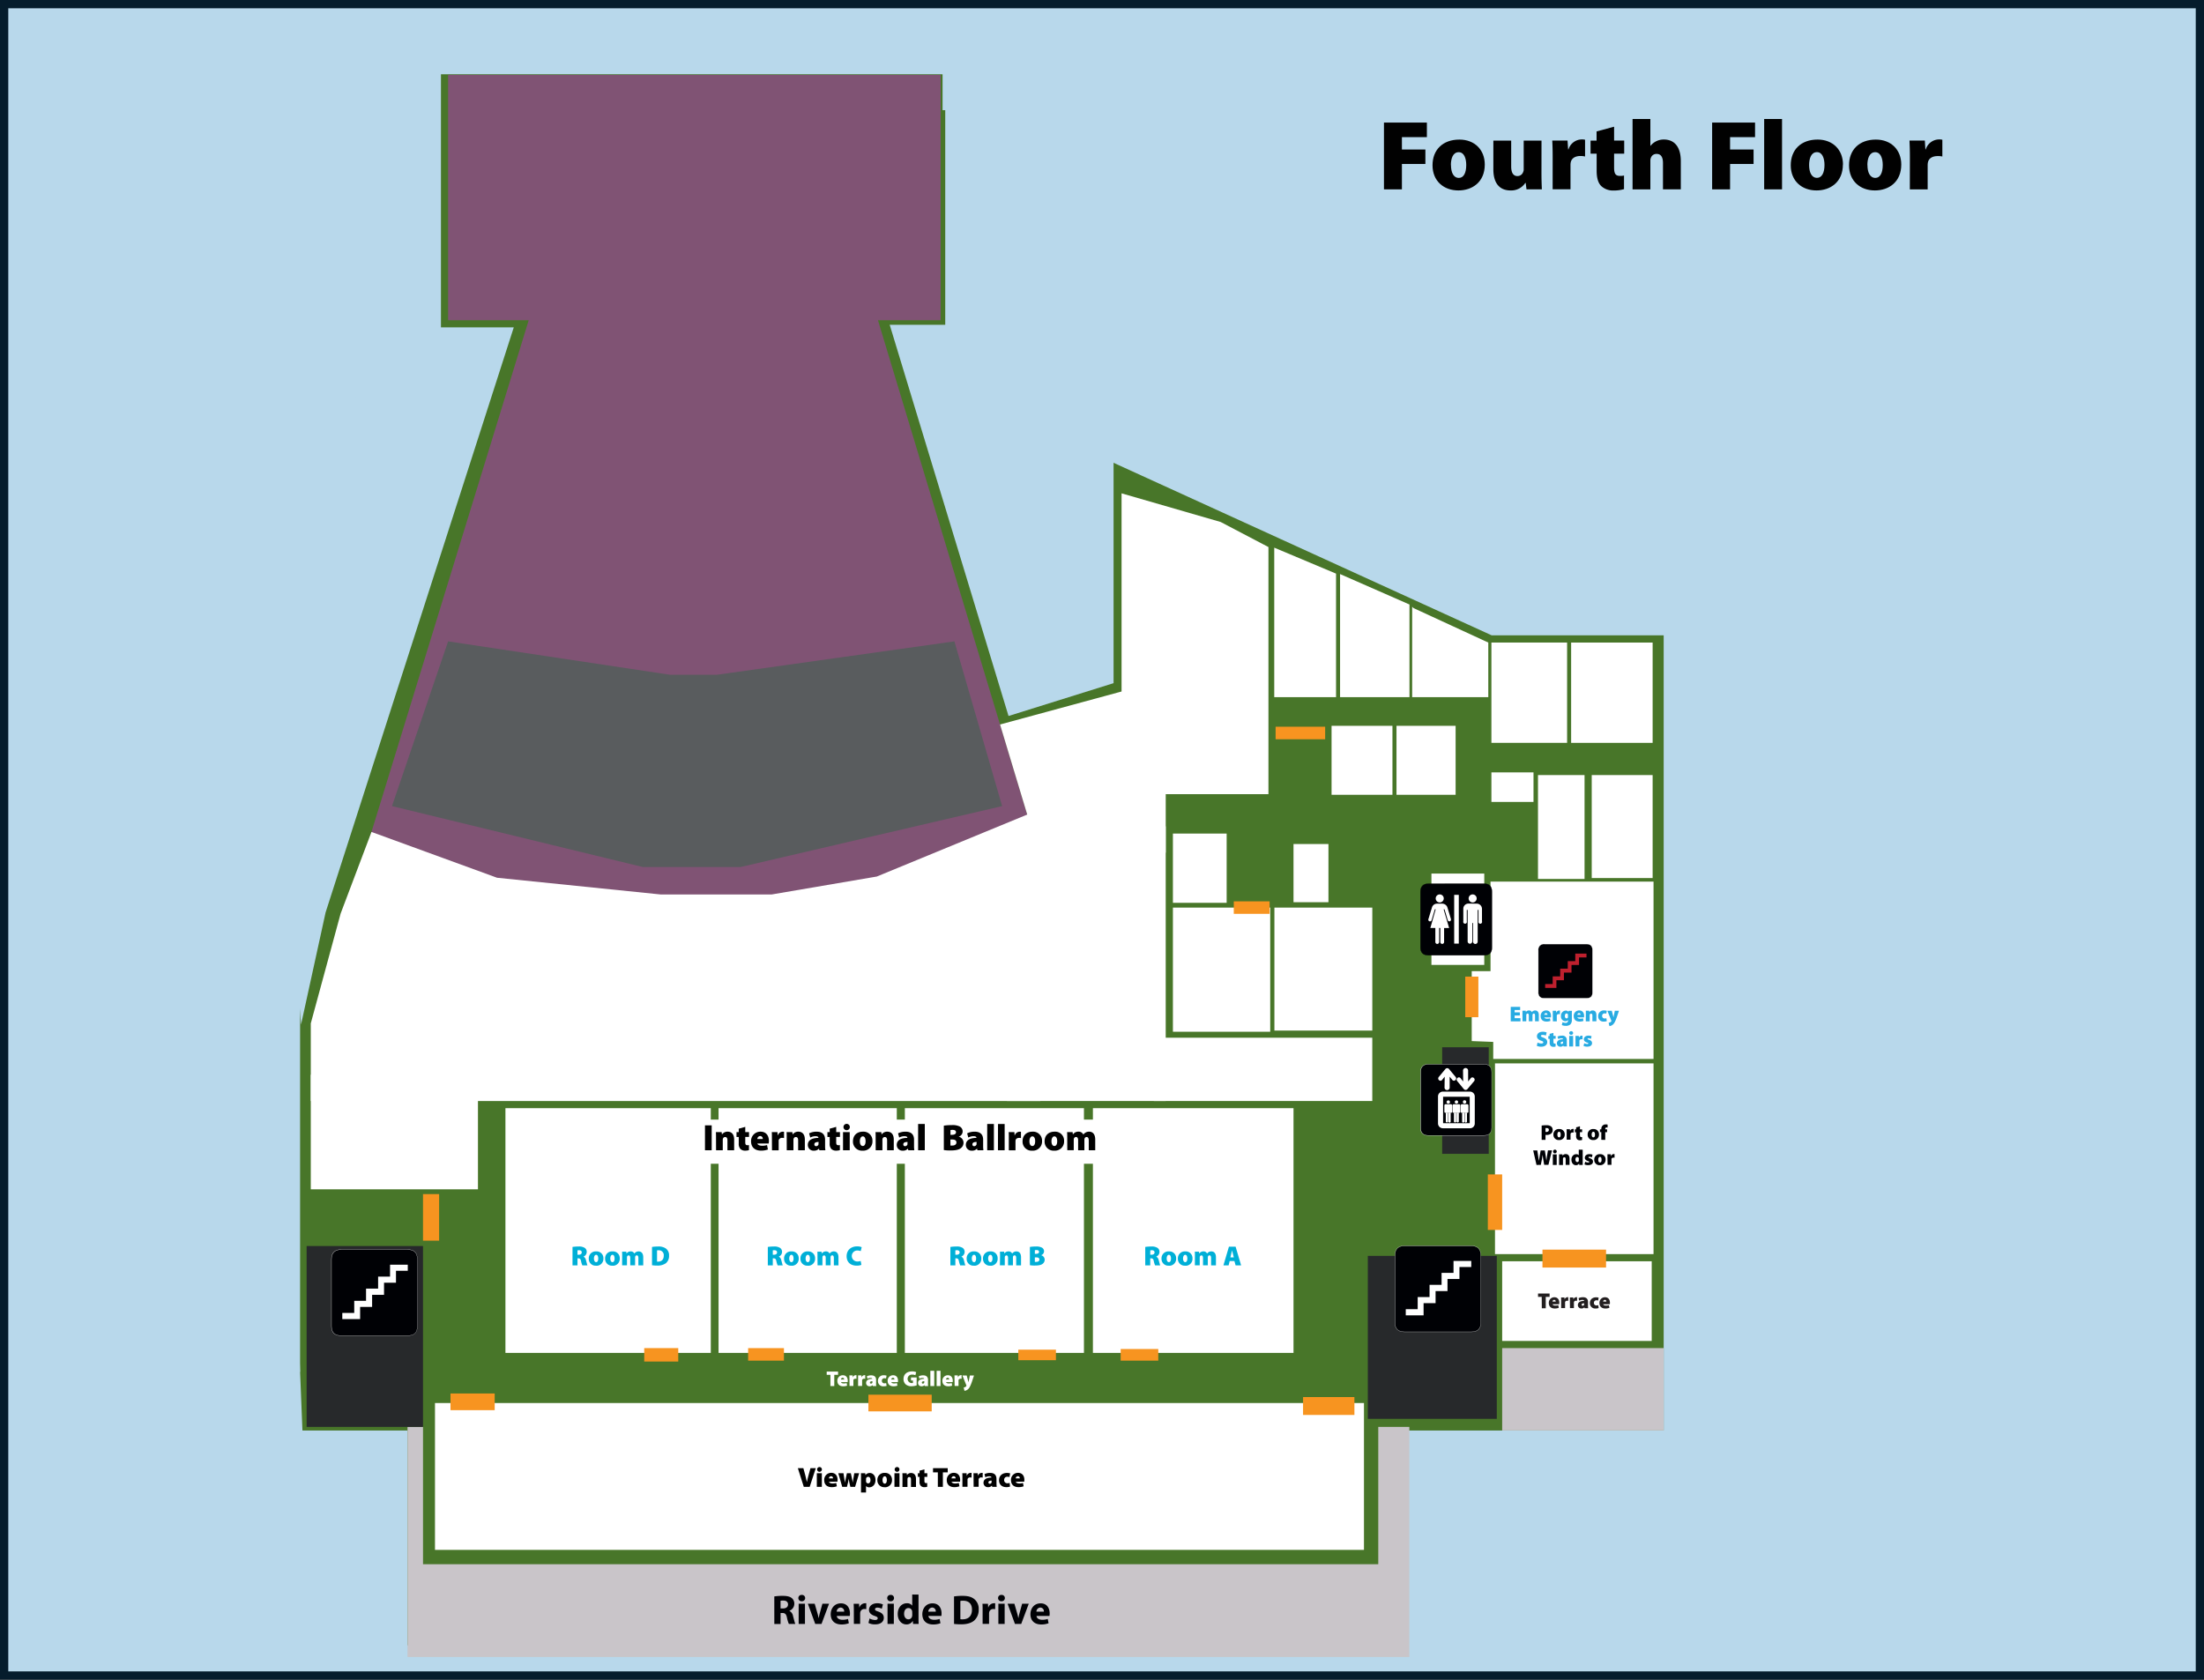 <svg id="Layer_1" data-name="Layer 1" xmlns="http://www.w3.org/2000/svg" viewBox="0 0 1200 915"><rect x="0" y="0" width="1200" height="915" fill="#808080" stroke="none"/><defs><style>.cls-1{fill:#b8d8eb;}.cls-2{fill:#051c2c;}.cls-3{fill:#010101;}.cls-4{fill:#000105;}.cls-5{fill:#487629;}.cls-6{fill:#c9c5c9;}.cls-7{fill:#fff;}.cls-8{fill:#f79420;}.cls-9{fill:#27292b;}.cls-10{fill:#805374;}.cls-11{fill:#595c5e;}.cls-12{fill:#28abe2;}.cls-13{fill:#be202e;}.cls-14{fill:#231f20;}.cls-15{fill:#00afd7;}</style></defs><rect class="cls-1" x="2.25" y="2.25" width="1195.49" height="910.19"/><path class="cls-2" d="M1200,914.69H0V0H1200ZM4.51,910.19h1191V4.51H4.51Z"/><polygon class="cls-3" points="753.52 66.75 776.89 66.75 776.89 74.68 763.29 74.68 763.29 81.42 776.07 81.42 776.07 89.3 763.29 89.3 763.29 103.12 753.52 103.12 753.52 66.75"/><path class="cls-3" d="M808.41,89.58c0,9.66-6.91,14.13-14.36,14.13-7.93,0-14.09-5.07-14.09-13.7,0-8.42,5.57-14,14.64-14,8.31,0,13.81,5.61,13.81,13.6m-18.4.27c0,3.93,1.29,7,4.31,7,2.59,0,4-2.75,4-7,0-3.68-1.19-7-4.1-7-3.18,0-4.26,3.5-4.26,7"/><path class="cls-3" d="M839.27,94.05c0,3.78.12,6.8.22,9.07h-8.36l-.44-3.51h-.22a9.13,9.13,0,0,1-8,4.1c-5.94,0-9.39-3.83-9.39-11.49V76.57h9.71V90.65c0,3.4,1.13,5.23,3.4,5.23a3.23,3.23,0,0,0,3.13-2.26,2.79,2.79,0,0,0,.28-1.4V76.57h9.7Z"/><path class="cls-3" d="M845.37,85.53c0-4.21-.1-6.75-.22-9h8.31l.33,4.8H854a7.63,7.63,0,0,1,7.07-5.4,6.91,6.91,0,0,1,1.94.17v9.12a10.69,10.69,0,0,0-2.49-.27c-2.86,0-4.79,1.19-5.28,3.35a7.45,7.45,0,0,0-.16,1.67v13.11h-9.72Z"/><path class="cls-3" d="M878.82,69v7.55h5.5v7.12h-5.5V91.3c0,3.18.77,4.48,3.08,4.48a7.58,7.58,0,0,0,2.32-.21V103a20,20,0,0,1-5.78.75,9.34,9.34,0,0,1-6.62-2.43c-1.63-1.62-2.5-4.26-2.5-8.3V83.69H866V76.57h3.28v-5Z"/><path class="cls-3" d="M888.87,64.8h9.7V79.38h.12a9.1,9.1,0,0,1,3.12-2.49,9.33,9.33,0,0,1,4.05-.92c6,0,9.28,4.27,9.28,11.77v15.38h-9.71V88.82c0-3.13-1-5-3.45-5a3.17,3.17,0,0,0-3.13,2.1,4,4,0,0,0-.28,1.57v15.65h-9.7Z"/><polygon class="cls-3" points="932.2 66.75 955.56 66.75 955.56 74.68 941.96 74.68 941.96 81.42 954.76 81.42 954.76 89.3 941.96 89.3 941.96 103.12 932.2 103.12 932.2 66.75"/><rect class="cls-3" x="960.53" y="64.8" width="9.72" height="38.32"/><path class="cls-3" d="M1003.39,89.58c0,9.66-6.92,14.13-14.36,14.13C981.1,103.71,975,98.64,975,90c0-8.42,5.55-14,14.62-14,8.31,0,13.82,5.61,13.82,13.6M985,89.85c0,3.93,1.3,7,4.32,7,2.59,0,4.05-2.75,4.05-7,0-3.68-1.19-7-4.11-7-3.18,0-4.26,3.5-4.26,7"/><path class="cls-3" d="M1035.17,89.58c0,9.66-6.91,14.13-14.36,14.13-7.93,0-14.08-5.07-14.08-13.7,0-8.42,5.56-14,14.62-14,8.32,0,13.82,5.61,13.82,13.6m-18.41.27c0,3.93,1.31,7,4.33,7,2.59,0,4-2.75,4-7,0-3.68-1.18-7-4.1-7-3.18,0-4.27,3.5-4.27,7"/><path class="cls-3" d="M1039.87,85.53c0-4.21-.12-6.75-.22-9H1048l.31,4.8h.21a7.65,7.65,0,0,1,7.08-5.4,6.87,6.87,0,0,1,1.94.17v9.12A10.59,10.59,0,0,0,1055,85c-2.86,0-4.81,1.19-5.3,3.35a8.09,8.09,0,0,0-.16,1.67v13.11h-9.7Z"/><path class="cls-4" d="M704.78,521.69c0-.93,0-2,0-3.33h0c-.26,1.1-.61,2.34-.88,3.25L703,524.5h-1.73l-.69-2.89c-.22-.89-.47-2.12-.66-3.25h0c0,1.17-.08,2.4-.12,3.33l-.14,3h-2l.52-8.28h3l.55,2.23c.23.91.48,2,.65,3h0c.24-1,.51-2.17.76-3l.62-2.21h2.91l.42,8.28h-2.15Z"/><path class="cls-4" d="M710.13,522.42c.07.48.77.75,1.55.75a5.11,5.11,0,0,0,1.65-.24l.28,1.48a6.26,6.26,0,0,1-2.25.38c-2.13,0-3.33-1.17-3.33-3.08a3.08,3.08,0,0,1,3.13-3.22c2,0,2.79,1.43,2.79,3.09a3.71,3.71,0,0,1-.09.84Zm1.78-1.5a.89.89,0,0,0-.86-1,1,1,0,0,0-.95,1Z"/><path class="cls-4" d="M716.76,522.42c.07.48.77.75,1.56.75a5.09,5.09,0,0,0,1.64-.24l.28,1.48a6.26,6.26,0,0,1-2.25.38c-2.13,0-3.33-1.17-3.33-3.08a3.07,3.07,0,0,1,3.13-3.22c2,0,2.79,1.43,2.79,3.09a3.71,3.71,0,0,1-.09.84Zm1.78-1.5a.89.89,0,0,0-.86-1,1,1,0,0,0-.95,1Z"/><path class="cls-4" d="M724,516.9v1.72h1.26v1.62H724V522c0,.71.16,1,.7,1a1.64,1.64,0,0,0,.53-.05v1.69a4.45,4.45,0,0,1-1.31.17,2.11,2.11,0,0,1-1.51-.55,2.54,2.54,0,0,1-.57-1.88v-2.12h-.75v-1.62h.75v-1.13Z"/><path class="cls-4" d="M727.4,518a1.06,1.06,0,1,1,1.14-1,1,1,0,0,1-1.14,1Zm-1.11,6.67v-6h2.22v6Z"/><path class="cls-4" d="M729.88,520.69c0-.82,0-1.5,0-2.07h1.92l.1.77h0a2.21,2.21,0,0,1,1.81-.9c1.42,0,2.19,1,2.19,2.61v3.57h-2.22v-3.3c0-.7-.24-1.1-.78-1.1a.74.74,0,0,0-.72.53,1.17,1.17,0,0,0-.06.44v3.43h-2.23Z"/><path class="cls-4" d="M743.21,523.78a3.4,3.4,0,0,1-1,2.7,3.81,3.81,0,0,1-2.54.75,5.24,5.24,0,0,1-2.25-.45l.42-1.67a3.83,3.83,0,0,0,1.75.44,1.27,1.27,0,0,0,1.39-1.36v-.27h0a1.9,1.9,0,0,1-1.51.67,2.63,2.63,0,0,1-2.54-2.93,2.88,2.88,0,0,1,2.74-3.17,1.73,1.73,0,0,1,1.56.78h0l.07-.65h1.91c0,.38,0,.9,0,1.86ZM741,521.11a2.66,2.66,0,0,0,0-.28.77.77,0,0,0-.78-.68c-.53,0-1,.51-1,1.47,0,.79.37,1.36,1,1.36a.77.77,0,0,0,.77-.6,1.68,1.68,0,0,0,0-.45Z"/><path class="cls-4" d="M704.82,531.27a17.78,17.78,0,0,1,2.67-.18,4.57,4.57,0,0,1,2.81.65,2.13,2.13,0,0,1,.81,1.79,2.22,2.22,0,0,1-1.42,2v0a2.13,2.13,0,0,1,1.06,1.49c.24.84.52,2.05.67,2.37h-2.26a10.52,10.52,0,0,1-.57-1.92c-.22-1-.53-1.19-1.22-1.19H707v3.11h-2.19Zm2.19,3.45h.58c.84,0,1.32-.4,1.32-1s-.41-1-1.14-1a4.37,4.37,0,0,0-.76,0Z"/><path class="cls-4" d="M715.23,539.56a3,3,0,0,1-3.2-3.11,3,3,0,0,1,3.33-3.2,3,3,0,0,1,3.14,3.09,3.05,3.05,0,0,1-3.26,3.22Zm.06-1.56c.61,0,.92-.62.92-1.59s-.27-1.6-.92-1.6-1,.8-1,1.6.29,1.59,1,1.59Z"/><path class="cls-4" d="M722.47,539.56a3,3,0,0,1-3.2-3.11,3,3,0,0,1,3.33-3.2,3,3,0,0,1,3.14,3.09,3.05,3.05,0,0,1-3.25,3.22Zm.07-1.56c.6,0,.92-.62.92-1.59s-.27-1.6-.92-1.6-1,.8-1,1.6.3,1.59,1,1.59Z"/><path class="cls-4" d="M726.82,535.45c0-.81,0-1.5-.05-2.07h1.86l.08.77h0a2.11,2.11,0,0,1,1.8-.9,1.67,1.67,0,0,1,1.63,1h0a2.51,2.51,0,0,1,.83-.73,2.41,2.41,0,0,1,1.07-.24c1.3,0,2,.94,2,2.63v3.55H734v-3.22c0-.75-.22-1.18-.71-1.18a.69.69,0,0,0-.68.51,1.36,1.36,0,0,0-.06.45v3.44h-2.15v-3.28c0-.68-.21-1.12-.71-1.12a.76.76,0,0,0-.68.49,1.46,1.46,0,0,0-.06.46v3.45h-2.15Z"/><path class="cls-5" d="M905.81,346H812.19l-208-94.93V60h-91V40.46H238.78V21h-78v36.4h-15.6V292.71l0,.59C106,343,81.46,414.63,81.46,494.25c0,90.51,31.77,170.63,80.61,220l2.6,64.75h57.21V896H765.37V779H905.81Z"/><rect class="cls-6" x="221.88" y="777.05" width="545.45" height="125.3"/><rect class="cls-5" x="230.32" y="768.6" width="520.1" height="83.23"/><polyline class="cls-7" points="768.88 330.42 768.88 379.66 810.32 379.66 810.32 349.92 769.62 331.15"/><rect class="cls-7" x="236.83" y="764.05" width="505.8" height="79.97"/><rect class="cls-8" x="245.28" y="758.85" width="24.06" height="9.09"/><rect class="cls-8" x="472.82" y="759.51" width="34.46" height="9.08"/><rect class="cls-8" x="709.47" y="760.8" width="27.96" height="9.74"/><rect class="cls-7" x="275.19" y="603.48" width="111.81" height="133.27"/><rect class="cls-7" x="391.23" y="603.48" width="97.04" height="133.27"/><rect class="cls-7" x="492.66" y="603.48" width="97.51" height="133.27"/><rect class="cls-7" x="595.05" y="603.48" width="109.22" height="133.27"/><rect class="cls-8" x="610.16" y="734.63" width="20.48" height="6.34"/><rect class="cls-8" x="554.44" y="734.99" width="20.48" height="5.73"/><rect class="cls-8" x="407.33" y="734.15" width="19.5" height="6.82"/><rect class="cls-8" x="350.76" y="734.14" width="18.53" height="7.32"/><rect class="cls-9" x="744.73" y="683.92" width="70.22" height="88.75"/><rect class="cls-9" x="785.21" y="570.31" width="25.36" height="58.03"/><rect class="cls-7" x="813.97" y="579.09" width="86.32" height="103.86"/><rect class="cls-7" x="817.88" y="686.85" width="81.42" height="43.39"/><rect class="cls-8" x="839.82" y="680.51" width="34.62" height="9.76"/><rect class="cls-8" x="810.07" y="639.55" width="7.81" height="30.23"/><rect class="cls-6" x="817.88" y="734.14" width="87.92" height="44.85"/><path class="cls-4" d="M777.75,579.53c-2.79,0-4.34,1.42-4.34,4.36v30.25c0,2.73,1.4,4.17,4.18,4.17H808c2.77,0,4.18-1.36,4.18-4.17V583.89c0-2.85-1.41-4.36-4.27-4.36H777.75"/><path class="cls-7" d="M808,618.39H777.59c-2.79,0-4.26-1.47-4.26-4.25V583.89c0-2.9,1.53-4.43,4.42-4.43h30.11c2.88,0,4.35,1.49,4.35,4.43v30.25C812.21,617,810.77,618.39,808,618.39Zm-30.2-38.78c-2.83,0-4.27,1.44-4.27,4.28v30.25c0,2.72,1.38,4.1,4.11,4.1H808c2.76,0,4.11-1.34,4.11-4.1V583.89c0-2.84-1.42-4.28-4.2-4.28-.29,0-28.64,0-30.06,0h0Z"/><path class="cls-7" d="M782.94,611.77V597.13a2.63,2.63,0,0,1,2.68-2.67H800.3a2.64,2.64,0,0,1,2.66,2.67v14.64h0a2.58,2.58,0,0,1-2.64,2.65h-14.7a2.66,2.66,0,0,1-2.68-2.66"/><rect class="cls-4" x="785.71" y="597.26" width="14.49" height="14.4"/><path class="cls-7" d="M796.57,583.12a1.39,1.39,0,1,1,2.77,0l0,5.83,1.48-1.84c1-1.15,2.85.42,1.73,1.73l-3.62,4.29a1.27,1.27,0,0,1-1.89,0l-3.59-4.33c-1.11-1.27.71-2.86,1.72-1.71l1.48,1.86Z"/><path class="cls-7" d="M786.5,592.13a1.4,1.4,0,1,0,2.79,0l0-5.81,1.48,1.82c1,1.13,2.85-.45,1.72-1.72l-3.6-4.31a1.27,1.27,0,0,0-1.89,0l-3.59,4.32c-1.12,1.28.7,2.87,1.71,1.73l1.47-1.84Z"/><path class="cls-7" d="M799.52,605.51a.51.51,0,0,1-.51.48h-3.25a.49.49,0,0,1-.49-.48V602a.7.7,0,0,1,.69-.68h2.87a.7.7,0,0,1,.69.68Z"/><path class="cls-7" d="M798.72,605.88h-1.23v4.77a.62.62,0,1,0,1.23,0Z"/><path class="cls-7" d="M797.29,605.88h-1.23v4.77a.62.62,0,1,0,1.23,0Z"/><path class="cls-7" d="M797.4,601a.92.92,0,0,0,.93-.92.94.94,0,0,0-.93-.93.92.92,0,0,0-.91.93.9.9,0,0,0,.91.92"/><path class="cls-7" d="M795.07,605.51a.48.48,0,0,1-.49.48h-3.24a.49.49,0,0,1-.49-.48V602a.68.68,0,0,1,.68-.68h2.86a.67.67,0,0,1,.68.68Z"/><path class="cls-7" d="M794.27,605.88h-1.22v4.77a.61.61,0,1,0,1.22,0Z"/><path class="cls-7" d="M792.86,605.88h-1.24v4.77a.62.62,0,1,0,1.24,0Z"/><path class="cls-7" d="M793,601a.92.92,0,0,0,.93-.92.94.94,0,0,0-1.87,0,.92.92,0,0,0,.94.92"/><path class="cls-7" d="M790.64,605.51a.48.48,0,0,1-.49.48H786.9a.49.49,0,0,1-.49-.48V602a.68.68,0,0,1,.69-.68H790a.68.68,0,0,1,.67.68Z"/><path class="cls-7" d="M789.85,605.88h-1.23v4.77a.62.62,0,1,0,1.23,0Z"/><path class="cls-7" d="M788.43,605.88h-1.24v4.77a.62.62,0,1,0,1.24,0Z"/><path class="cls-7" d="M788.54,601a.91.91,0,0,0,.93-.92.94.94,0,0,0-1.87,0,.92.92,0,0,0,.94.92"/><path class="cls-4" d="M764.72,678.44c-3.37,0-5.23,1.73-5.23,5.25v36.52c0,3.3,1.68,5.06,5,5.06H801.2c3.32,0,5-1.67,5-5.06V683.69c0-3.42-1.71-5.25-5.16-5.25Z"/><path class="cls-7" d="M801.2,725.34H764.53c-3.35,0-5.12-1.78-5.12-5.13V683.69c0-3.48,1.84-5.32,5.31-5.32h36.35c3.48,0,5.24,1.79,5.24,5.32v36.52C806.31,723.61,804.59,725.34,801.2,725.34Zm-36.48-46.82c-3.42,0-5.16,1.74-5.16,5.17v36.52c0,3.31,1.67,5,5,5H801.2c3.29,0,5-1.67,5-5V683.69c0-3.43-1.71-5.17-5.09-5.17Z"/><polygon class="cls-7" points="765.39 712.94 771.88 712.94 771.88 706.34 778.34 706.34 778.34 699.69 784.89 699.69 784.89 693.17 791.39 693.17 791.39 686.67 801.05 686.67 801.05 689.98 794.62 689.98 794.62 696.5 788.11 696.5 788.11 703.09 781.62 703.09 781.62 709.66 775.09 709.66 775.09 716.3 765.39 716.3 765.39 712.94"/><polyline class="cls-7" points="781.06 566.17 800.32 566.9 813.01 567.39 813.01 576.66 900.29 576.66 900.29 480.1 811.54 480.1 811.54 528.87 800.32 528.87"/><rect class="cls-5" x="780.82" y="525.95" width="20.48" height="41.44"/><rect class="cls-7" x="779.36" y="475.72" width="28.77" height="49.74"/><rect class="cls-7" x="866.64" y="422.08" width="33.16" height="56.08"/><rect class="cls-7" x="837.38" y="422.08" width="25.35" height="56.57"/><rect class="cls-7" x="855.43" y="349.92" width="44.37" height="54.62"/><rect class="cls-7" x="812.02" y="349.91" width="41.21" height="54.62"/><rect class="cls-7" x="812.02" y="420.62" width="22.92" height="16.09"/><rect class="cls-7" x="760.34" y="395.26" width="32.19" height="37.56"/><rect class="cls-7" x="724.99" y="395.26" width="33.15" height="37.56"/><polyline class="cls-7" points="693.78 298.24 693.78 379.66 727.43 379.66 727.43 312.38"/><polyline class="cls-7" points="729.62 379.66 729.62 312.62 767.41 329.2 767.41 379.66"/><polyline class="cls-10" points="243.98 40.78 512.16 40.78 512.16 174.39 478.02 174.39 571.64 484.49 529.71 502.05 312.24 502.05 240.08 478.65 200.09 460.11 287.86 174.39 243.98 174.39"/><rect class="cls-9" x="166.94" y="678.55" width="63.37" height="98.5"/><rect class="cls-8" x="230.31" y="650.27" width="8.78" height="25.36"/><path class="cls-4" d="M185.69,680.49c-3.35,0-5.23,1.73-5.23,5.26v36.5c0,3.31,1.69,5.06,5.06,5.06h36.64c3.35,0,5.05-1.65,5.05-5.06v-36.5c0-3.43-1.7-5.26-5.16-5.26Z"/><path class="cls-7" d="M222.16,727.38H185.52c-3.4,0-5.13-1.72-5.13-5.13v-36.5c0-3.49,1.83-5.34,5.3-5.34h36.36c3.47,0,5.23,1.8,5.23,5.34v36.5C227.28,725.66,225.56,727.38,222.16,727.38Zm-36.47-46.82c-3.37,0-5.15,1.8-5.15,5.19v36.5c0,3.31,1.67,5,5,5h36.64c3.35,0,5-1.62,5-5v-36.5c0-3.44-1.71-5.19-5.08-5.19Z"/><polygon class="cls-7" points="186.37 714.99 192.87 714.99 192.87 708.39 199.3 708.39 199.3 701.74 205.87 701.74 205.87 695.21 212.37 695.21 212.37 688.72 222.02 688.72 222.02 692.03 215.6 692.03 215.6 698.53 209.09 698.53 209.09 705.13 202.6 705.13 202.6 711.71 196.07 711.71 196.07 718.34 186.37 718.34 186.37 714.99"/><rect class="cls-1" x="75.49" y="279.06" width="87.9" height="468"/><rect class="cls-1" x="125.66" y="13.8" width="114.42" height="269.15"/><polyline class="cls-1" points="229.51 178.28 279.73 178.28 177.28 496.88 163.91 557.97 146.46 339.22 151.82 260.4"/><rect class="cls-7" x="169.21" y="585.26" width="91.02" height="62.41"/><polyline class="cls-7" points="185.46 497.5 202.26 453.05 270.64 478 359.7 487.1 420.16 487.1 477.38 477.34 559.29 443.59 544.49 394.54 610.65 376.57 610.65 268.66 664.61 284.26 690.62 297.91 690.62 432.49 580.75 432.49 580.75 453.29 566.45 453.29 566.45 599.57 169.21 599.57 169.21 557.31"/><rect class="cls-7" x="548.24" y="450.04" width="86.45" height="149.53"/><rect class="cls-7" x="576.84" y="424.03" width="57.86" height="40.31"/><rect class="cls-7" x="638.61" y="453.94" width="29.26" height="37.71"/><rect class="cls-7" x="693.87" y="494.25" width="53.3" height="66.97"/><rect class="cls-7" x="628.2" y="565.11" width="118.96" height="34.46"/><rect class="cls-7" x="638.61" y="494.25" width="52.98" height="67.61"/><rect class="cls-7" x="704.27" y="459.63" width="19.02" height="31.69"/><polyline class="cls-11" points="243.98 349.27 364.9 367.47 390.26 367.47 519.64 349.27 545.63 438.98 403.26 472.15 349.95 472.15 213.42 438.98"/><polygon class="cls-7" points="452.13 748.69 450.11 748.69 450.11 746.92 456.3 746.92 456.3 748.69 454.24 748.69 454.24 754.81 452.13 754.81 452.13 748.69"/><path class="cls-7" d="M457.91,752.67c.07.46.73.72,1.48.72a5.29,5.29,0,0,0,1.58-.22l.26,1.39a5.51,5.51,0,0,1-2.15.37c-2,0-3.17-1.11-3.17-2.94a2.93,2.93,0,0,1,3-3.07c1.87,0,2.66,1.38,2.66,2.94a4.13,4.13,0,0,1-.08.81Zm1.7-1.44a.84.84,0,0,0-.82-.92.94.94,0,0,0-.9.92Z"/><path class="cls-7" d="M462.5,751c0-.9,0-1.46-.05-2h1.81l.06,1.05h.05a1.66,1.66,0,0,1,1.53-1.17,1.33,1.33,0,0,1,.42,0v2a1.86,1.86,0,0,0-.52-.06c-.62,0-1.06.26-1.16.73a1.69,1.69,0,0,0,0,.35v2.85h-2.1Z"/><path class="cls-7" d="M467.2,751c0-.9,0-1.46,0-2H469l.07,1.05h.05a1.65,1.65,0,0,1,1.54-1.17,1.4,1.4,0,0,1,.42,0v2a2.15,2.15,0,0,0-.55-.06c-.62,0-1,.26-1.14.73a1.75,1.75,0,0,0,0,.35v2.85H467.2Z"/><path class="cls-7" d="M477,753.4a7.44,7.44,0,0,0,.09,1.41h-1.89l-.13-.51h0a2.1,2.1,0,0,1-1.61.63,1.8,1.8,0,0,1-1.9-1.8c0-1.55,1.38-2.23,3.33-2.24v0c0-.23-.17-.5-.93-.5a3.37,3.37,0,0,0-1.63.44l-.37-1.34a5.14,5.14,0,0,1,2.39-.52c2,0,2.67,1.11,2.67,2.54Zm-2-1.23c-.86,0-1.35.25-1.35.76a.53.53,0,0,0,.59.54A.79.79,0,0,0,475,753a1.16,1.16,0,0,0,0-.31Z"/><path class="cls-7" d="M482.73,754.7a4.56,4.56,0,0,1-1.6.23A2.81,2.81,0,0,1,478,752a3,3,0,0,1,3.37-3.06,4.4,4.4,0,0,1,1.34.2l-.31,1.56a2.24,2.24,0,0,0-.91-.15,1.28,1.28,0,0,0-1.34,1.37,1.3,1.3,0,0,0,1.39,1.39,2.6,2.6,0,0,0,.93-.14Z"/><path class="cls-7" d="M485.29,752.67c.08.46.75.72,1.48.72a5.16,5.16,0,0,0,1.58-.22l.27,1.39a5.57,5.57,0,0,1-2.15.37c-2,0-3.18-1.11-3.18-2.94a2.94,2.94,0,0,1,3-3.07c1.86,0,2.65,1.38,2.65,2.94a3.61,3.61,0,0,1-.07.81Zm1.7-1.44a.84.84,0,0,0-.82-.92,1,1,0,0,0-.9.92Z"/><path class="cls-7" d="M499.09,754.44a9.18,9.18,0,0,1-2.71.46,4.61,4.61,0,0,1-3.32-1.07,3.88,3.88,0,0,1-1.13-2.86c0-2.74,2.06-4.14,4.62-4.14a5.48,5.48,0,0,1,2.28.4l-.43,1.68a4.37,4.37,0,0,0-1.87-.34,2.31,2.31,0,0,0-.14,4.62,2.64,2.64,0,0,0,.68-.06v-1.36H496v-1.65h3.09Z"/><path class="cls-7" d="M505.25,753.4a7.29,7.29,0,0,0,.1,1.41h-1.91l-.1-.51h0a2.05,2.05,0,0,1-1.61.63,1.8,1.8,0,0,1-1.89-1.8c0-1.55,1.38-2.23,3.34-2.24v0c0-.23-.17-.5-.94-.5a3.33,3.33,0,0,0-1.62.44l-.39-1.34a5.25,5.25,0,0,1,2.39-.52c2,0,2.67,1.11,2.67,2.54Zm-2-1.23c-.86,0-1.34.25-1.34.76a.52.52,0,0,0,.59.54.79.79,0,0,0,.73-.51,1.72,1.72,0,0,0,0-.31Z"/><rect class="cls-7" x="506.55" y="746.5" width="2.11" height="8.31"/><rect class="cls-7" x="509.97" y="746.5" width="2.1" height="8.31"/><path class="cls-7" d="M515.09,752.67c.07.46.74.72,1.49.72a5.29,5.29,0,0,0,1.58-.22l.26,1.39a5.54,5.54,0,0,1-2.15.37c-2,0-3.18-1.11-3.18-2.94a2.94,2.94,0,0,1,3-3.07c1.85,0,2.66,1.38,2.66,2.94a3.34,3.34,0,0,1-.09.81Zm1.71-1.44a.85.85,0,0,0-.83-.92.92.92,0,0,0-.89.92Z"/><path class="cls-7" d="M519.69,751c0-.9,0-1.46,0-2h1.79l.08,1.05h.05a1.63,1.63,0,0,1,1.53-1.17,1.4,1.4,0,0,1,.42,0v2a2,2,0,0,0-.53-.06c-.63,0-1,.26-1.15.73a1.2,1.2,0,0,0,0,.35v2.85h-2.11Z"/><path class="cls-7" d="M526.34,749.05l.69,2.58c.09.32.17.74.25,1h.05c.06-.3.13-.72.21-1l.52-2.58h2.25l-1.22,3.66c-.87,2.42-1.44,3.3-2.07,3.85a3.37,3.37,0,0,1-1.91.83l-.43-1.78a2,2,0,0,0,.71-.22,1.68,1.68,0,0,0,.69-.52.49.49,0,0,0,.11-.26,1,1,0,0,0-.08-.32L524,749.05Z"/><path class="cls-4" d="M839.38,612.93a16.92,16.92,0,0,1,2.61-.16,4,4,0,0,1,2.48.62,2.33,2.33,0,0,1,.9,1.91,2.55,2.55,0,0,1-.75,1.94,3.89,3.89,0,0,1-2.63.82l-.52,0v2.67h-2.09Zm2.09,3.49a3.11,3.11,0,0,0,.48,0c.83,0,1.35-.42,1.35-1.1s-.4-1-1.2-1a2.76,2.76,0,0,0-.63,0Z"/><path class="cls-4" d="M851.94,617.78a2.91,2.91,0,0,1-3.11,3.06,2.85,2.85,0,0,1-3.05-3,2.9,2.9,0,0,1,3.16-3,2.83,2.83,0,0,1,3,2.95m-4,.06c0,.85.27,1.52.92,1.52s.88-.6.88-1.52-.24-1.53-.89-1.53-.91.77-.91,1.53"/><path class="cls-4" d="M853,616.9c0-.91,0-1.47-.05-1.95h1.81l.07,1h0a1.66,1.66,0,0,1,1.53-1.17,1.76,1.76,0,0,1,.42,0v2a2.5,2.5,0,0,0-.53-.06c-.62,0-1,.26-1.15.73a1.88,1.88,0,0,0,0,.36v2.84H853Z"/><path class="cls-4" d="M860.22,613.32V615h1.19v1.54h-1.19v1.65c0,.7.16,1,.67,1a1.87,1.87,0,0,0,.5,0v1.6a4.42,4.42,0,0,1-1.26.16,2,2,0,0,1-1.43-.52,2.45,2.45,0,0,1-.55-1.81v-2h-.7V615h.7v-1.09Z"/><path class="cls-4" d="M870.59,617.78a2.91,2.91,0,0,1-3.12,3.06,2.86,2.86,0,0,1-3.05-3,2.9,2.9,0,0,1,3.17-3,2.83,2.83,0,0,1,3,2.95m-4,.06c0,.85.28,1.52.94,1.52s.88-.6.88-1.52-.26-1.53-.89-1.53-.93.77-.93,1.53"/><path class="cls-4" d="M871.85,620.71V616.5h-.74V615h.74v-.2a2.56,2.56,0,0,1,.75-1.88,2.45,2.45,0,0,1,1.68-.61,3.67,3.67,0,0,1,1,.11l0,1.62a1.77,1.77,0,0,0-.54-.07.69.69,0,0,0-.72.75V615H875v1.54h-1v4.21Z"/><path class="cls-4" d="M836.57,634.4l-1.8-7.89H837l.46,2.93c.15.91.28,2,.41,2.78h0c.13-.9.29-1.84.46-2.81l.51-2.9h2.26l.49,3c.14.9.24,1.7.35,2.59h0c.11-.88.25-1.81.39-2.74l.47-2.9H845l-1.94,7.89h-2.31l-.52-3.09c-.13-.69-.22-1.42-.34-2.36h0c-.12.94-.24,1.67-.37,2.37l-.59,3.08Z"/><path class="cls-4" d="M847.59,627.06a1,1,0,0,1-1.09,1,1,1,0,1,1,1.09-1m-2.13,1.58h2.11v5.76h-2.11Z"/><path class="cls-4" d="M848.87,630.6c0-.76,0-1.42,0-2h1.8l.1.74h0a2,2,0,0,1,1.72-.86c1.35,0,2.07.91,2.07,2.49v3.4h-2.11v-3.15c0-.66-.23-1-.73-1a.72.72,0,0,0-.69.51,1.07,1.07,0,0,0-.06.42v3.27h-2.12Z"/><path class="cls-4" d="M861.72,626.1v6.48c0,.71,0,1.43,0,1.83h-1.88l-.07-.79h0a2,2,0,0,1-1.74.92c-1.34,0-2.45-1.17-2.45-3s1.21-3,2.57-3a1.74,1.74,0,0,1,1.43.54h0v-3Zm-2.1,5a2.44,2.44,0,0,0,0-.27.89.89,0,0,0-.85-.74c-.7,0-1,.63-1,1.39s.43,1.35,1,1.35a.83.83,0,0,0,.82-.69,1.67,1.67,0,0,0,0-.39Z"/><path class="cls-4" d="M863.08,632.64a3.87,3.87,0,0,0,1.6.43c.45,0,.62-.11.62-.32s-.14-.3-.75-.49c-1.26-.41-1.69-1.1-1.68-1.76,0-1.15,1-2,2.48-2a4.28,4.28,0,0,1,1.72.32l-.34,1.43a3.38,3.38,0,0,0-1.28-.32c-.36,0-.57.1-.57.33s.19.31.87.53c1.13.37,1.57,1,1.57,1.79,0,1.1-.86,1.93-2.63,1.93a4.51,4.51,0,0,1-2-.41Z"/><path class="cls-4" d="M874.18,631.47a2.91,2.91,0,0,1-3.1,3.06,2.86,2.86,0,0,1-3.07-3,2.91,2.91,0,0,1,3.18-3,2.82,2.82,0,0,1,3,3m-4,0c0,.86.27,1.53.93,1.53s.87-.6.87-1.53-.26-1.52-.89-1.52-.91.76-.91,1.52"/><path class="cls-4" d="M875.2,630.59c0-.92,0-1.47,0-2H877l.06,1.05h.05a1.66,1.66,0,0,1,1.53-1.17,1.76,1.76,0,0,1,.42,0v2a2.32,2.32,0,0,0-.52-.06c-.63,0-1.06.25-1.16.73a1.79,1.79,0,0,0,0,.36v2.85h-2.1Z"/><path class="cls-4" d="M777.76,481.21c-2.77,0-4.36,1.44-4.36,4.37V516c0,2.77,1.43,4.21,4.21,4.21h30.52c2.78,0,4.2-1.37,4.2-4.21v-30.4c0-2.86-1.42-4.37-4.3-4.37H777.76"/><path d="M808.13,520.26H777.61c-2.8,0-4.29-1.48-4.29-4.28v-30.4c0-2.9,1.54-4.44,4.44-4.44v0c.21,0,1,0,4.74,0H808c2.9,0,4.37,1.5,4.37,4.44V516C812.4,518.82,811,520.26,808.13,520.26Zm-30.31-39h-.06c-2.8,0-4.29,1.48-4.29,4.29V516c0,2.74,1.39,4.13,4.14,4.13h30.52c2.77,0,4.12-1.35,4.12-4.13v-30.4c0-2.85-1.42-4.29-4.22-4.29C807.74,481.29,779.13,481.28,777.82,481.29Z"/><rect class="cls-7" x="791.75" y="487.31" width="2.51" height="26.55"/><path class="cls-7" d="M783.88,491.45a2.19,2.19,0,1,0-2.19-2.2,2.19,2.19,0,0,0,2.19,2.2"/><path class="cls-7" d="M783.57,505.32V513a1,1,0,0,1-2.08,0v-7.66h-2.72l2.91-10.16h-.46L779.5,501a.93.93,0,1,1-1.75-.58l1.92-6.31a2.87,2.87,0,0,1,2.68-2h3a3,3,0,0,1,2.7,2l1.91,6.28c.39,1.37-1.32,1.94-1.75.61l-1.72-5.79H786l3,10.16h-2.74V513a1,1,0,0,1-2.06,0v-7.66Z"/><path class="cls-7" d="M799.5,492.06a2.81,2.81,0,0,0-2.78,2.86v6.79a1,1,0,1,0,1.9,0v-6.18h.46v17.13a1.26,1.26,0,1,0,2.52,0v-10H802v10a1.28,1.28,0,1,0,2.55,0V495.53H805v6.18a1,1,0,1,0,1.89,0V495a2.86,2.86,0,0,0-2.83-2.9Z"/><path class="cls-7" d="M801.81,491.45a2.19,2.19,0,1,0-2.19-2.2,2.19,2.19,0,0,0,2.19,2.2"/><rect class="cls-8" x="671.75" y="490.84" width="19.51" height="6.81"/><rect class="cls-8" x="694.52" y="395.75" width="26.98" height="6.83"/><polygon class="cls-1" points="620.94 54.12 514.65 49.24 514.65 176.87 484.41 176.87 549.11 389.91 606.3 372.03 606.3 135.06 620.94 54.12"/><polygon class="cls-12" points="827.5 553.01 824.67 553.01 824.67 554.47 827.84 554.47 827.84 556.2 822.54 556.2 822.54 548.31 827.67 548.31 827.67 550.02 824.67 550.02 824.67 551.3 827.5 551.3 827.5 553.01"/><path class="cls-12" d="M828.93,552.39c0-.76,0-1.43,0-2h1.77l.08.72h0a2,2,0,0,1,1.69-.85,1.6,1.6,0,0,1,1.56.92h0a2.69,2.69,0,0,1,.8-.68,2.21,2.21,0,0,1,1-.24c1.23,0,2,.91,2,2.5v3.4h-2.06v-3.08c0-.72-.21-1.13-.68-1.13a.69.69,0,0,0-.64.5,1.19,1.19,0,0,0-.06.42v3.29h-2v-3.15c0-.63-.2-1.06-.67-1.06a.65.65,0,0,0-.64.49.83.83,0,0,0-.07.42v3.3h-2.05Z"/><path class="cls-12" d="M840.84,554.05c.07.46.74.72,1.47.72a5.12,5.12,0,0,0,1.58-.22l.27,1.4a5.73,5.73,0,0,1-2.15.37c-2,0-3.18-1.12-3.18-3a2.94,2.94,0,0,1,3-3.07c1.85,0,2.64,1.38,2.64,3a3.57,3.57,0,0,1-.07.8Zm1.69-1.43a.84.84,0,0,0-.82-.93,1,1,0,0,0-.9.93Z"/><path class="cls-12" d="M845.43,552.37c0-.9,0-1.45,0-1.94h1.81l.07,1.05h.06a1.63,1.63,0,0,1,1.53-1.17,1.89,1.89,0,0,1,.42,0v2a2.24,2.24,0,0,0-.55-.05,1,1,0,0,0-1.15.72,1.94,1.94,0,0,0,0,.36v2.85h-2.12Z"/><path class="cls-12" d="M855.82,555.35a3.3,3.3,0,0,1-.89,2.58,3.7,3.7,0,0,1-2.44.71,5.07,5.07,0,0,1-2.14-.42l.4-1.59a3.77,3.77,0,0,0,1.66.41,1.21,1.21,0,0,0,1.33-1.3v-.26h0a1.72,1.72,0,0,1-1.43.64,2.5,2.5,0,0,1-2.42-2.79,2.75,2.75,0,0,1,2.61-3,1.6,1.6,0,0,1,1.48.74h0l.07-.62h1.84a14,14,0,0,0-.07,1.79Zm-2.12-2.54a2.17,2.17,0,0,0,0-.26.77.77,0,0,0-.75-.66c-.51,0-.94.48-.94,1.4,0,.75.36,1.3.94,1.3a.74.74,0,0,0,.74-.57,3.1,3.1,0,0,0,0-.43Z"/><path class="cls-12" d="M858.83,554.05c.08.46.75.72,1.47.72a5.22,5.22,0,0,0,1.59-.22l.27,1.4a5.7,5.7,0,0,1-2.15.37c-2,0-3.18-1.12-3.18-3a2.93,2.93,0,0,1,3-3.07c1.86,0,2.66,1.38,2.66,3a3.31,3.31,0,0,1-.09.8Zm1.71-1.43a.85.85,0,0,0-.83-.93,1,1,0,0,0-.9.93Z"/><path class="cls-12" d="M863.43,552.39c0-.76,0-1.43,0-2h1.82l.1.74h.05a2,2,0,0,1,1.72-.87c1.34,0,2.06.92,2.06,2.5v3.4H867v-3.15c0-.66-.24-1-.74-1a.73.73,0,0,0-.7.5,1.67,1.67,0,0,0-.05.42v3.27h-2.11Z"/><path class="cls-12" d="M874.85,556.08a4.37,4.37,0,0,1-1.58.24,2.82,2.82,0,0,1-3.12-3,3,3,0,0,1,3.37-3.06,4.29,4.29,0,0,1,1.33.2l-.29,1.55a2.37,2.37,0,0,0-.9-.15,1.28,1.28,0,0,0-1.35,1.38,1.3,1.3,0,0,0,1.39,1.39,2.54,2.54,0,0,0,.92-.14Z"/><path class="cls-12" d="M877.55,550.44l.69,2.59c.08.31.17.73.25,1h0c.06-.29.13-.71.21-1l.51-2.59h2.26l-1.23,3.65c-.86,2.42-1.43,3.3-2.06,3.85a3.35,3.35,0,0,1-1.91.84l-.43-1.78a2.34,2.34,0,0,0,.7-.22,1.49,1.49,0,0,0,.68-.53.38.38,0,0,0,.13-.25.92.92,0,0,0-.09-.32l-2.1-5.24Z"/><path class="cls-12" d="M837.14,567.76a4.72,4.72,0,0,0,2.05.5c.72,0,1.08-.25,1.08-.64s-.36-.61-1.25-.92c-1.34-.46-2.21-1.2-2.21-2.37,0-1.4,1.17-2.47,3.16-2.47a5.15,5.15,0,0,1,2.14.4l-.45,1.69a4.06,4.06,0,0,0-1.71-.37c-.65,0-1,.23-1,.58s.42.56,1.4.94c1.43.52,2.07,1.28,2.07,2.37,0,1.37-1.06,2.54-3.38,2.54a5.63,5.63,0,0,1-2.31-.5Z"/><path class="cls-12" d="M845.79,562.48v1.64H847v1.54h-1.2v1.65c0,.69.18,1,.68,1a1.8,1.8,0,0,0,.49,0v1.6a4,4,0,0,1-1.24.16,2.1,2.1,0,0,1-1.45-.52,2.49,2.49,0,0,1-.53-1.81v-2H843v-1.54h.72V563Z"/><path class="cls-12" d="M853.08,568.47a7.11,7.11,0,0,0,.1,1.4h-1.89l-.12-.5h0a2,2,0,0,1-1.59.63,1.81,1.81,0,0,1-1.91-1.81c0-1.54,1.38-2.22,3.34-2.24v-.05c0-.22-.17-.49-.94-.49a3.33,3.33,0,0,0-1.62.44L848,564.5a5.6,5.6,0,0,1,2.41-.51,2.32,2.32,0,0,1,2.65,2.54Zm-2-1.23c-.86,0-1.34.25-1.34.75a.53.53,0,0,0,.59.55A.78.78,0,0,0,851,568a1.42,1.42,0,0,0,0-.3Z"/><path class="cls-12" d="M856.52,562.52a1,1,0,0,1-1.09,1,1,1,0,0,1-1.06-1,1.08,1.08,0,0,1,2.15,0m-2.14,1.6h2.12v5.76h-2.12Z"/><path class="cls-12" d="M857.8,566.06c0-.92,0-1.47,0-1.94h1.81l.07,1h0A1.66,1.66,0,0,1,861.2,564a1.72,1.72,0,0,1,.42,0v2a2.42,2.42,0,0,0-.53-.06c-.62,0-1,.26-1.15.72a2,2,0,0,0,0,.37v2.84h-2.1Z"/><path class="cls-12" d="M862.56,568.1a3.71,3.71,0,0,0,1.61.44c.44,0,.62-.11.62-.32s-.12-.3-.74-.49c-1.28-.41-1.71-1.1-1.7-1.76,0-1.15,1-2,2.49-2a4.19,4.19,0,0,1,1.72.33l-.34,1.42a3.39,3.39,0,0,0-1.28-.31c-.36,0-.57.09-.57.32s.18.31.86.53c1.14.37,1.58,1,1.59,1.8,0,1.1-.85,1.92-2.64,1.92a4.52,4.52,0,0,1-2-.4Z"/><rect class="cls-8" x="797.78" y="531.83" width="7.14" height="22.1"/><path class="cls-4" d="M840.87,514.11a3,3,0,0,0-3.31,3.31v23a2.85,2.85,0,0,0,3.2,3.2h23.11c2.11,0,3.19-1,3.19-3.2v-23c0-2.17-1.08-3.31-3.25-3.31Z"/><path class="cls-7" d="M863.87,543.72H840.76a2.93,2.93,0,0,1-3.28-3.27v-23a3,3,0,0,1,3.39-3.38H863.8c2.21,0,3.33,1.13,3.33,3.38v23C867.13,542.62,866,543.72,863.87,543.72Zm-23-29.54a2.9,2.9,0,0,0-3.24,3.24v23c0,2.07,1,3.12,3.13,3.12h23.11c2.1,0,3.11-1,3.11-3.12v-23c0-2.15-1.07-3.24-3.18-3.24Z"/><polygon class="cls-13" points="841.29 535.88 845.38 535.88 845.38 531.71 849.46 531.71 849.46 527.5 853.59 527.5 853.59 523.4 857.68 523.4 857.68 519.3 863.79 519.3 863.79 521.39 859.73 521.39 859.73 525.49 855.63 525.49 855.63 529.65 851.51 529.65 851.51 533.81 847.4 533.81 847.4 537.99 841.29 537.99 841.29 535.88"/><path class="cls-14" d="M839.41,706.23h-2v-1.81h6.29v1.81h-2.09v6.22h-2.15Z"/><path class="cls-14" d="M845.31,710.27c.07.46.75.72,1.51.72a5.47,5.47,0,0,0,1.6-.22l.27,1.43a6.15,6.15,0,0,1-2.19.37c-2.06,0-3.23-1.14-3.23-3a3,3,0,0,1,3-3.13c1.9,0,2.71,1.4,2.71,3a4.32,4.32,0,0,1-.08.81Zm1.72-1.46a.86.86,0,0,0-.83-.95,1,1,0,0,0-.92.95Z"/><path class="cls-14" d="M850,708.56c0-.93,0-1.48-.05-2h1.84l.08,1.06h0a1.67,1.67,0,0,1,1.56-1.2,1.46,1.46,0,0,1,.43,0v2a2.11,2.11,0,0,0-.55-.07,1.08,1.08,0,0,0-1.18.74c0,.1,0,.23,0,.37v2.9H850Z"/><path class="cls-14" d="M854.75,708.56c0-.93,0-1.48,0-2h1.83l.09,1.06h0a1.68,1.68,0,0,1,1.57-1.2,1.36,1.36,0,0,1,.42,0v2a2,2,0,0,0-.54-.07,1.08,1.08,0,0,0-1.18.74,3.46,3.46,0,0,0,0,.37v2.9h-2.15Z"/><path class="cls-14" d="M864.6,711a9.94,9.94,0,0,0,.09,1.43h-1.94l-.1-.52h0a2.06,2.06,0,0,1-1.62.65,1.84,1.84,0,0,1-1.94-1.85c0-1.57,1.41-2.27,3.4-2.27v-.05c0-.24-.18-.5-1-.5a3.69,3.69,0,0,0-1.66.43l-.37-1.35a5.25,5.25,0,0,1,2.43-.54c2,0,2.72,1.13,2.72,2.59Zm-2.08-1.25c-.89,0-1.37.24-1.37.76a.53.53,0,0,0,.6.56.81.81,0,0,0,.74-.54,1,1,0,0,0,0-.31Z"/><path class="cls-14" d="M870.41,712.32a4.21,4.21,0,0,1-1.6.25,2.87,2.87,0,0,1-3.18-3c0-1.66,1.15-3.09,3.44-3.09a4.4,4.4,0,0,1,1.34.2l-.29,1.57a2.55,2.55,0,0,0-.93-.14,1.3,1.3,0,0,0-1.36,1.39,1.32,1.32,0,0,0,1.42,1.41,2.47,2.47,0,0,0,.94-.16Z"/><path class="cls-14" d="M872.88,710.27c.07.46.75.72,1.52.72a5.36,5.36,0,0,0,1.59-.22l.28,1.43a6.2,6.2,0,0,1-2.2.37c-2.06,0-3.23-1.14-3.23-3a3,3,0,0,1,3-3.13c1.9,0,2.71,1.4,2.71,3a4.32,4.32,0,0,1-.08.81Zm1.73-1.46a.86.86,0,0,0-.83-.95,1,1,0,0,0-.92.95Z"/><path class="cls-3" d="M437.64,809.7l-3.24-10.18h3l1.09,4c.31,1.15.58,2.27.84,3.57h0c.24-1.24.53-2.42.83-3.52l1.11-4.05h2.9l-3.33,10.18Z"/><path class="cls-3" d="M446.09,801.5a1.3,1.3,0,1,1,1.4-1.29,1.29,1.29,0,0,1-1.4,1.29Zm-1.36,8.2v-7.43h2.73v7.43Z"/><path class="cls-3" d="M451.36,806.94c.09.59,1,.92,1.92.92a6.65,6.65,0,0,0,2-.29l.35,1.82a7.68,7.68,0,0,1-2.79.46c-2.61,0-4.09-1.43-4.09-3.79a3.79,3.79,0,0,1,3.85-4c2.4,0,3.43,1.77,3.43,3.81a5.32,5.32,0,0,1-.1,1Zm2.19-1.85a1.08,1.08,0,0,0-1.05-1.2,1.23,1.23,0,0,0-1.17,1.2Z"/><path class="cls-3" d="M459.24,802.27l.42,2.73c.12.74.26,1.59.36,2.47h0c.14-.88.35-1.74.5-2.45l.59-2.75h2.13l.58,2.64c.16.83.36,1.68.48,2.56h0c.09-.88.23-1.74.38-2.59l.44-2.61h2.66l-2.22,7.43h-2.57l-.52-2.2c-.15-.7-.25-1.32-.41-2.27h0a15.37,15.37,0,0,1-.38,2.24l-.55,2.23h-2.57l-2.13-7.43Z"/><path class="cls-3" d="M468.79,804.81c0-1,0-1.85-.06-2.54h2.36l.12,1h0a2.87,2.87,0,0,1,2.41-1.12c1.55,0,3.06,1.38,3.06,3.8,0,2.72-1.77,4-3.39,4a2.22,2.22,0,0,1-1.77-.71h0v3.54h-2.73Zm2.73,1.64a2.16,2.16,0,0,0,.05.46,1.1,1.1,0,0,0,1.06.89c.81,0,1.31-.7,1.31-1.77s-.42-1.8-1.28-1.8a1.16,1.16,0,0,0-1.11.95,1.34,1.34,0,0,0,0,.35Z"/><path class="cls-3" d="M481.63,809.87a3.68,3.68,0,0,1-3.94-3.82,3.76,3.76,0,0,1,4.1-3.95,3.65,3.65,0,0,1,3.87,3.81,3.76,3.76,0,0,1-4,4Zm.08-1.92c.74,0,1.13-.77,1.13-2,0-1-.33-2-1.13-2s-1.21,1-1.21,2,.36,2,1.2,2Z"/><path class="cls-3" d="M488.31,801.5a1.3,1.3,0,1,1,1.41-1.29,1.28,1.28,0,0,1-1.41,1.29ZM487,809.7v-7.43h2.74v7.43Z"/><path class="cls-3" d="M491.37,804.81c0-1,0-1.85-.06-2.54h2.36l.12,1h0a2.72,2.72,0,0,1,2.24-1.12c1.74,0,2.69,1.18,2.69,3.22v4.38H496v-4.05c0-.86-.28-1.36-.95-1.36a.94.94,0,0,0-.89.65,1.52,1.52,0,0,0-.08.55v4.21h-2.73Z"/><path class="cls-3" d="M503.32,800.15v2.12h1.55v2h-1.55v2.14c0,.87.2,1.23.87,1.23a2,2,0,0,0,.64-.06v2.07a4.83,4.83,0,0,1-1.61.21,2.61,2.61,0,0,1-1.86-.68,3.08,3.08,0,0,1-.7-2.31v-2.6h-.92v-2h.92v-1.39Z"/><path class="cls-3" d="M510.62,801.81H508v-2.29h8v2.29h-2.64v7.89h-2.74Z"/><path class="cls-3" d="M518.1,806.94c.09.59,1,.92,1.92.92a6.65,6.65,0,0,0,2-.29l.35,1.82a7.66,7.66,0,0,1-2.78.46c-2.62,0-4.1-1.43-4.1-3.79a3.79,3.79,0,0,1,3.85-4c2.41,0,3.43,1.77,3.43,3.81a5.32,5.32,0,0,1-.1,1Zm2.2-1.85a1.09,1.09,0,0,0-1.06-1.2,1.24,1.24,0,0,0-1.17,1.2Z"/><path class="cls-3" d="M524,804.77c0-1.17,0-1.88-.06-2.5h2.33l.1,1.34h.06a2.12,2.12,0,0,1,2-1.51,1.91,1.91,0,0,1,.55,0v2.55a3.29,3.29,0,0,0-.7-.08,1.37,1.37,0,0,0-1.5.94c0,.12,0,.29,0,.47v3.67H524Z"/><path class="cls-3" d="M530.06,804.77c0-1.17,0-1.88-.06-2.5h2.33l.1,1.34h.06a2.12,2.12,0,0,1,2-1.51,1.91,1.91,0,0,1,.55,0v2.55a3.29,3.29,0,0,0-.7-.08,1.38,1.38,0,0,0-1.5.94c0,.12,0,.29,0,.47v3.67h-2.73Z"/><path class="cls-3" d="M542.56,807.89a10.38,10.38,0,0,0,.12,1.81h-2.47l-.13-.65H540a2.64,2.64,0,0,1-2.06.82,2.34,2.34,0,0,1-2.46-2.34c0-2,1.8-2.89,4.32-2.89v-.06c0-.3-.22-.64-1.22-.64a4.7,4.7,0,0,0-2.1.55l-.47-1.71a6.7,6.7,0,0,1,3.08-.68c2.56,0,3.45,1.42,3.45,3.28Zm-2.65-1.59c-1.12,0-1.74.31-1.74,1a.68.68,0,0,0,.77.71,1,1,0,0,0,.94-.68,1.67,1.67,0,0,0,0-.39Z"/><path class="cls-3" d="M549.93,809.54a5.29,5.29,0,0,1-2,.31c-2.48,0-4-1.44-4-3.8,0-2.12,1.46-3.93,4.36-3.93a5.62,5.62,0,0,1,1.71.25l-.38,2a3,3,0,0,0-1.18-.18,1.64,1.64,0,0,0-1.72,1.76,1.68,1.68,0,0,0,1.8,1.79,3.06,3.06,0,0,0,1.19-.2Z"/><path class="cls-3" d="M553.06,806.94c.09.59,1,.92,1.92.92a6.65,6.65,0,0,0,2-.29l.34,1.82a7.62,7.62,0,0,1-2.78.46c-2.61,0-4.09-1.43-4.09-3.79a3.79,3.79,0,0,1,3.85-4c2.4,0,3.43,1.77,3.43,3.81a5.32,5.32,0,0,1-.1,1Zm2.19-1.85a1.08,1.08,0,0,0-1.06-1.2,1.23,1.23,0,0,0-1.16,1.2Z"/><path class="cls-15" d="M311.71,679.05a21,21,0,0,1,3.3-.23,5.58,5.58,0,0,1,3.44.8,2.61,2.61,0,0,1,1,2.21,2.72,2.72,0,0,1-1.74,2.46v.05a2.59,2.59,0,0,1,1.3,1.83c.31,1,.64,2.52.83,2.91h-2.78a12.48,12.48,0,0,1-.71-2.36c-.27-1.21-.65-1.46-1.49-1.46h-.44v3.82h-2.71Zm2.71,4.24h.71c1,0,1.61-.5,1.61-1.25s-.49-1.2-1.4-1.2a4.39,4.39,0,0,0-.92.07Z"/><path class="cls-15" d="M324.51,689.25a3.68,3.68,0,0,1-3.94-3.82,3.75,3.75,0,0,1,4.09-3.95,3.65,3.65,0,0,1,3.87,3.81,3.75,3.75,0,0,1-4,4Zm.08-1.92c.74,0,1.13-.77,1.13-2,0-1-.33-2-1.13-2s-1.21,1-1.21,2,.36,2,1.19,2Z"/><path class="cls-15" d="M333.41,689.25a3.68,3.68,0,0,1-3.94-3.82,3.76,3.76,0,0,1,4.1-3.95,3.65,3.65,0,0,1,3.87,3.81,3.76,3.76,0,0,1-4,4Zm.08-1.92c.74,0,1.13-.77,1.13-2,0-1-.33-2-1.13-2s-1.21,1-1.21,2,.36,2,1.2,2Z"/><path class="cls-15" d="M338.75,684.18c0-1,0-1.84-.06-2.54H341l.11.94h.06a2.61,2.61,0,0,1,2.21-1.1,2.06,2.06,0,0,1,2,1.19h0a3,3,0,0,1,1-.89,2.92,2.92,0,0,1,1.32-.3c1.6,0,2.52,1.16,2.52,3.23v4.37h-2.64v-4c0-.92-.27-1.45-.88-1.45a.85.85,0,0,0-.83.64,1.61,1.61,0,0,0-.08.54v4.23h-2.64v-4c0-.83-.26-1.38-.88-1.38a.91.91,0,0,0-.83.61,1.75,1.75,0,0,0-.08.55v4.25h-2.64Z"/><path class="cls-15" d="M355,679.05a20.3,20.3,0,0,1,3.25-.23,6.93,6.93,0,0,1,4.18,1,4.46,4.46,0,0,1,1.85,3.92,5.09,5.09,0,0,1-1.77,4.2,7.76,7.76,0,0,1-4.79,1.25A16.67,16.67,0,0,1,355,689Zm2.73,8a3.51,3.51,0,0,0,.58,0c1.77,0,3.08-1,3.08-3.25a2.63,2.63,0,0,0-2.83-2.93,5.88,5.88,0,0,0-.83.05Z"/><path class="cls-15" d="M418.05,679.05a20.93,20.93,0,0,1,3.3-.23,5.58,5.58,0,0,1,3.44.8,2.61,2.61,0,0,1,1,2.21,2.72,2.72,0,0,1-1.74,2.46v.05a2.62,2.62,0,0,1,1.3,1.83c.3,1,.64,2.52.83,2.91H423.4a12.48,12.48,0,0,1-.71-2.36c-.27-1.21-.65-1.46-1.49-1.46h-.44v3.82h-2.71Zm2.71,4.24h.71c1,0,1.61-.5,1.61-1.25s-.5-1.2-1.4-1.2a4.31,4.31,0,0,0-.92.07Z"/><path class="cls-15" d="M430.85,689.25a3.68,3.68,0,0,1-3.94-3.82,3.75,3.75,0,0,1,4.09-3.95,3.65,3.65,0,0,1,3.87,3.81,3.75,3.75,0,0,1-4,4Zm.08-1.92c.74,0,1.13-.77,1.13-2,0-1-.33-2-1.13-2s-1.21,1-1.21,2,.36,2,1.19,2Z"/><path class="cls-15" d="M439.75,689.25a3.68,3.68,0,0,1-3.94-3.82,3.76,3.76,0,0,1,4.1-3.95,3.65,3.65,0,0,1,3.87,3.81,3.76,3.76,0,0,1-4,4Zm.08-1.92c.74,0,1.13-.77,1.13-2,0-1-.33-2-1.13-2s-1.21,1-1.21,2,.36,2,1.19,2Z"/><path class="cls-15" d="M445.09,684.18c0-1,0-1.84-.06-2.54h2.28l.11.94h.06a2.61,2.61,0,0,1,2.2-1.1,2,2,0,0,1,2,1.19h0a3,3,0,0,1,1-.89,2.92,2.92,0,0,1,1.32-.3c1.6,0,2.52,1.16,2.52,3.23v4.37H454v-4c0-.92-.28-1.45-.88-1.45a.85.85,0,0,0-.83.64,1.61,1.61,0,0,0-.08.54v4.23h-2.64v-4c0-.83-.26-1.38-.88-1.38a.91.91,0,0,0-.83.61,1.75,1.75,0,0,0-.08.55v4.25h-2.64Z"/><path class="cls-15" d="M469,688.81a6.48,6.48,0,0,1-2.56.42c-3.81,0-5.49-2.37-5.49-5.08,0-3.58,2.63-5.41,5.67-5.41a6.4,6.4,0,0,1,2.54.44l-.53,2.16a4.94,4.94,0,0,0-1.89-.36,3,3,0,0,0,.06,6,5.6,5.6,0,0,0,1.82-.29Z"/><path class="cls-15" d="M517.45,679.05a21,21,0,0,1,3.3-.23,5.6,5.6,0,0,1,3.45.8,2.61,2.61,0,0,1,1,2.21,2.72,2.72,0,0,1-1.74,2.46v.05a2.63,2.63,0,0,1,1.31,1.83c.3,1,.63,2.52.83,2.91H522.8a12.48,12.48,0,0,1-.71-2.36c-.27-1.21-.65-1.46-1.49-1.46h-.44v3.82h-2.71Zm2.71,4.24h.71c1,0,1.62-.5,1.62-1.25s-.5-1.2-1.41-1.2a4.47,4.47,0,0,0-.92.07Z"/><path class="cls-15" d="M530.25,689.25a3.68,3.68,0,0,1-3.94-3.82,3.76,3.76,0,0,1,4.1-3.95,3.65,3.65,0,0,1,3.87,3.81,3.76,3.76,0,0,1-4,4Zm.08-1.92c.74,0,1.13-.77,1.13-2,0-1-.33-2-1.13-2s-1.21,1-1.21,2,.36,2,1.2,2Z"/><path class="cls-15" d="M539.16,689.25a3.68,3.68,0,0,1-3.95-3.82,3.76,3.76,0,0,1,4.1-3.95,3.65,3.65,0,0,1,3.87,3.81,3.76,3.76,0,0,1-4,4Zm.07-1.92c.74,0,1.14-.77,1.14-2,0-1-.34-2-1.14-2s-1.21,1-1.21,2,.37,2,1.2,2Z"/><path class="cls-15" d="M544.49,684.18c0-1,0-1.84-.06-2.54h2.28l.11.94h.06a2.61,2.61,0,0,1,2.21-1.1,2.06,2.06,0,0,1,2,1.19h0a3,3,0,0,1,1-.89,2.84,2.84,0,0,1,1.31-.3c1.6,0,2.52,1.16,2.52,3.23v4.37h-2.64v-4c0-.92-.27-1.45-.88-1.45a.85.85,0,0,0-.83.64,1.6,1.6,0,0,0-.07.54v4.23h-2.65v-4c0-.83-.26-1.38-.88-1.38a.91.91,0,0,0-.83.61,1.73,1.73,0,0,0-.07.55v4.25h-2.65Z"/><path class="cls-15" d="M560.74,679.05a19.43,19.43,0,0,1,3.22-.23,6.56,6.56,0,0,1,3.11.5,2.24,2.24,0,0,1-.28,4.23v0a2.52,2.52,0,0,1,2,2.48,2.76,2.76,0,0,1-1.15,2.24c-.75.57-2,.9-4.2.9a14.94,14.94,0,0,1-2.69-.18Zm2.7,3.76H564c1.16,0,1.72-.41,1.72-1.06s-.45-1-1.37-1a5.39,5.39,0,0,0-.9.06Zm0,4.37a5.73,5.73,0,0,0,.79,0c.91,0,1.68-.36,1.68-1.27s-.79-1.19-1.81-1.19h-.66Z"/><path class="cls-15" d="M623.55,679.05a21,21,0,0,1,3.3-.23,5.58,5.58,0,0,1,3.44.8,2.61,2.61,0,0,1,1,2.21,2.72,2.72,0,0,1-1.74,2.46v.05a2.62,2.62,0,0,1,1.3,1.83c.3,1,.64,2.52.83,2.91H628.9a12.48,12.48,0,0,1-.71-2.36c-.27-1.21-.65-1.46-1.49-1.46h-.44v3.82h-2.71Zm2.71,4.24H627c1,0,1.61-.5,1.61-1.25s-.5-1.2-1.4-1.2a4.31,4.31,0,0,0-.92.07Z"/><path class="cls-15" d="M636.35,689.25a3.68,3.68,0,0,1-3.94-3.82,3.75,3.75,0,0,1,4.09-3.95,3.65,3.65,0,0,1,3.87,3.81,3.75,3.75,0,0,1-4,4Zm.08-1.92c.74,0,1.13-.77,1.13-2,0-1-.33-2-1.13-2s-1.21,1-1.21,2,.36,2,1.19,2Z"/><path class="cls-15" d="M645.25,689.25a3.68,3.68,0,0,1-3.94-3.82,3.76,3.76,0,0,1,4.09-3.95,3.65,3.65,0,0,1,3.87,3.81,3.75,3.75,0,0,1-4,4Zm.08-1.92c.74,0,1.13-.77,1.13-2,0-1-.33-2-1.13-2s-1.21,1-1.21,2,.36,2,1.19,2Z"/><path class="cls-15" d="M650.59,684.18c0-1,0-1.84-.06-2.54h2.28l.11.94H653a2.61,2.61,0,0,1,2.2-1.1,2,2,0,0,1,2,1.19h0a3,3,0,0,1,1-.89,2.92,2.92,0,0,1,1.32-.3c1.6,0,2.52,1.16,2.52,3.23v4.37h-2.64v-4c0-.92-.28-1.45-.88-1.45a.85.85,0,0,0-.83.64,1.61,1.61,0,0,0-.08.54v4.23H655v-4c0-.83-.26-1.38-.88-1.38a.91.91,0,0,0-.83.61,1.75,1.75,0,0,0-.08.55v4.25h-2.64Z"/><path class="cls-15" d="M669.51,686.72l-.57,2.36h-2.83l3-10.18h3.63l3,10.18h-3l-.65-2.36Zm2.25-2-.46-1.82c-.15-.58-.35-1.41-.5-2h0c-.16.6-.31,1.43-.46,2l-.44,1.82Z"/><path class="cls-4" d="M421.58,869.37a30.41,30.41,0,0,1,4.58-.31c2.25,0,3.83.34,4.91,1.19a3.86,3.86,0,0,1,1.4,3.18,4.06,4.06,0,0,1-2.68,3.75v.06a3.87,3.87,0,0,1,2,2.84c.47,1.71.94,3.7,1.23,4.28h-3.51a18.39,18.39,0,0,1-1.06-3.53c-.41-1.9-1.06-2.42-2.46-2.44h-1v6h-3.4Zm3.4,6.54h1.36c1.71,0,2.72-.85,2.72-2.18s-.94-2.1-2.52-2.12a8.33,8.33,0,0,0-1.56.11Z"/><path class="cls-4" d="M438.38,870.28a1.72,1.72,0,0,1-1.85,1.71,1.73,1.73,0,1,1,0-3.45A1.72,1.72,0,0,1,438.38,870.28Zm-3.54,14.08v-11h3.43v11Z"/><path class="cls-4" d="M443.57,873.34l1.48,5.12a23.48,23.48,0,0,1,.63,2.68h.07c.18-.9.36-1.74.61-2.68l1.42-5.12h3.61l-4.1,11h-3.43l-4-11Z"/><path class="cls-4" d="M455.61,880c.11,1.42,1.51,2.09,3.11,2.09a9.48,9.48,0,0,0,3-.45l.45,2.32a10.86,10.86,0,0,1-4,.68c-3.74,0-5.88-2.16-5.88-5.61,0-2.8,1.74-5.89,5.57-5.89,3.56,0,4.91,2.78,4.91,5.5a8.92,8.92,0,0,1-.11,1.36Zm4-2.35a2,2,0,0,0-1.94-2.23,2.24,2.24,0,0,0-2.11,2.23Z"/><path class="cls-4" d="M464.88,877c0-1.62-.05-2.68-.09-3.63h2.95l.11,2h.09a3.25,3.25,0,0,1,3-2.28,3.21,3.21,0,0,1,.72,0v3.22a5.38,5.38,0,0,0-.92-.09,2.21,2.21,0,0,0-2.35,1.74,4.49,4.49,0,0,0-.07.77v5.58h-3.42Z"/><path class="cls-4" d="M473.42,881.37a6.78,6.78,0,0,0,3,.83c1,0,1.46-.36,1.46-.92s-.34-.84-1.62-1.27c-2.28-.76-3.16-2-3.13-3.31,0-2.05,1.75-3.61,4.48-3.61a7.31,7.31,0,0,1,3.11.64l-.61,2.36a5.38,5.38,0,0,0-2.38-.63c-.84,0-1.31.34-1.31.9s.42.79,1.78,1.26c2.09.72,3,1.78,3,3.41,0,2.05-1.63,3.56-4.78,3.56a7.64,7.64,0,0,1-3.56-.77Z"/><path class="cls-4" d="M486.77,870.28a1.72,1.72,0,0,1-1.85,1.71,1.73,1.73,0,1,1,0-3.45A1.71,1.71,0,0,1,486.77,870.28Zm-3.54,14.08v-11h3.43v11Z"/><path class="cls-4" d="M500.1,868.36v12.71c0,1.24,0,2.55.09,3.29h-3.05l-.15-1.62h-.05a3.85,3.85,0,0,1-3.45,1.87c-2.61,0-4.71-2.23-4.71-5.65,0-3.72,2.3-5.87,4.94-5.87a3.35,3.35,0,0,1,2.9,1.24h.05v-6ZM496.67,878a4.18,4.18,0,0,0-.05-.61,2,2,0,0,0-2-1.69c-1.56,0-2.37,1.4-2.37,3.13s.93,3,2.35,3a2,2,0,0,0,2-1.65,2.86,2.86,0,0,0,.09-.79Z"/><path class="cls-4" d="M505.49,880c.11,1.42,1.51,2.09,3.11,2.09a9.48,9.48,0,0,0,3-.45l.45,2.32a10.86,10.86,0,0,1-4,.68c-3.74,0-5.88-2.16-5.88-5.61,0-2.8,1.74-5.89,5.57-5.89,3.56,0,4.91,2.78,4.91,5.5a7.78,7.78,0,0,1-.11,1.36Zm4-2.35a2,2,0,0,0-1.93-2.23,2.25,2.25,0,0,0-2.12,2.23Z"/><path class="cls-4" d="M519.43,869.37a31.1,31.1,0,0,1,4.64-.31c2.89,0,4.76.52,6.22,1.62a6.73,6.73,0,0,1,2.57,5.73,7.71,7.71,0,0,1-2.52,6.15c-1.6,1.33-4,2-7,2a30.41,30.41,0,0,1-3.9-.22Zm3.45,12.4a6,6,0,0,0,1.19.07c3.11,0,5.14-1.69,5.14-5.32,0-3.16-1.82-4.82-4.78-4.82a7.05,7.05,0,0,0-1.55.13Z"/><path class="cls-4" d="M535,877c0-1.62,0-2.68-.09-3.63h3l.12,2h.09a3.23,3.23,0,0,1,3-2.28,3.12,3.12,0,0,1,.72,0v3.22a5.28,5.28,0,0,0-.92-.09,2.2,2.2,0,0,0-2.34,1.74,3.67,3.67,0,0,0-.07.77v5.58H535Z"/><path class="cls-4" d="M547.12,870.28a1.72,1.72,0,0,1-1.85,1.71,1.73,1.73,0,1,1,0-3.45A1.72,1.72,0,0,1,547.12,870.28Zm-3.54,14.08v-11H547v11Z"/><path class="cls-4" d="M552.3,873.34l1.49,5.12a23.48,23.48,0,0,1,.63,2.68h.07c.18-.9.36-1.74.61-2.68l1.42-5.12h3.61l-4.11,11H552.6l-4-11Z"/><path class="cls-4" d="M564.35,880c.11,1.42,1.51,2.09,3.11,2.09a9.48,9.48,0,0,0,3-.45l.45,2.32a10.86,10.86,0,0,1-4,.68c-3.74,0-5.88-2.16-5.88-5.61,0-2.8,1.74-5.89,5.57-5.89,3.56,0,4.91,2.78,4.91,5.5a8.92,8.92,0,0,1-.11,1.36Zm4-2.35a2,2,0,0,0-1.94-2.23,2.26,2.26,0,0,0-2.12,2.23Z"/><rect class="cls-7" x="371.21" y="609.7" width="232.67" height="24.05"/><path class="cls-3" d="M387.49,612.83V626.4h-3.65V612.83Z"/><path class="cls-3" d="M389.85,619.88c0-1.33,0-2.46-.08-3.38h3.14l.16,1.26h.06a3.63,3.63,0,0,1,3-1.49c2.32,0,3.59,1.57,3.59,4.29v5.84h-3.65V621c0-1.14-.38-1.81-1.27-1.81a1.25,1.25,0,0,0-1.18.87,2,2,0,0,0-.1.73v5.61h-3.65Z"/><path class="cls-3" d="M405.77,613.67v2.83h2.05v2.65h-2.05V622c0,1.17.26,1.65,1.15,1.65a2.73,2.73,0,0,0,.86-.08v2.76a6.87,6.87,0,0,1-2.15.28,3.53,3.53,0,0,1-2.48-.9,4.19,4.19,0,0,1-.93-3.08v-3.47H401V616.5h1.22v-1.86Z"/><path class="cls-3" d="M412.38,622.72c.12.78,1.27,1.22,2.56,1.22a8.46,8.46,0,0,0,2.69-.38l.47,2.42a10.33,10.33,0,0,1-3.71.62c-3.48,0-5.46-1.91-5.46-5.05a5.06,5.06,0,0,1,5.14-5.28c3.2,0,4.57,2.36,4.57,5.08a6.59,6.59,0,0,1-.14,1.37Zm2.92-2.46a1.45,1.45,0,0,0-1.41-1.61,1.65,1.65,0,0,0-1.55,1.61Z"/><path class="cls-3" d="M420.28,619.84c0-1.57,0-2.52-.08-3.34h3.1l.14,1.79h.08a2.83,2.83,0,0,1,2.64-2,2.69,2.69,0,0,1,.72.06v3.41a3.91,3.91,0,0,0-.92-.1,1.83,1.83,0,0,0-2,1.24,5.41,5.41,0,0,0,0,.63v4.89h-3.64Z"/><path class="cls-3" d="M428.34,619.88c0-1.33,0-2.46-.08-3.38h3.14l.16,1.26h.06a3.61,3.61,0,0,1,3-1.49c2.32,0,3.59,1.57,3.59,4.29v5.84h-3.65V621c0-1.14-.38-1.81-1.27-1.81a1.25,1.25,0,0,0-1.18.87,1.78,1.78,0,0,0-.11.73v5.61h-3.64Z"/><path class="cls-3" d="M449.23,624a14.49,14.49,0,0,0,.16,2.41h-3.28l-.18-.86h-.08a3.5,3.5,0,0,1-2.74,1.08,3.11,3.11,0,0,1-3.28-3.12c0-2.66,2.39-3.84,5.76-3.84v-.08c0-.41-.31-.85-1.64-.85a6.16,6.16,0,0,0-2.79.73l-.63-2.28a8.87,8.87,0,0,1,4.11-.91c3.4,0,4.59,1.9,4.59,4.37Zm-3.52-2.12c-1.49,0-2.32.4-2.32,1.29a.91.91,0,0,0,1,1,1.37,1.37,0,0,0,1.25-.91,2.2,2.2,0,0,0,0-.52Z"/><path class="cls-3" d="M455.28,613.67v2.83h2.05v2.65h-2.05V622c0,1.17.26,1.65,1.15,1.65a2.73,2.73,0,0,0,.86-.08v2.76a6.83,6.83,0,0,1-2.15.28,3.55,3.55,0,0,1-2.48-.9,4.19,4.19,0,0,1-.92-3.08v-3.47h-1.23V616.5h1.23v-1.86Z"/><path class="cls-3" d="M460.82,615.47a1.73,1.73,0,1,1,1.88-1.71,1.73,1.73,0,0,1-1.86,1.71ZM459,626.4v-9.9h3.65v9.9Z"/><path class="cls-3" d="M469.67,626.62a4.9,4.9,0,0,1-5.26-5.09c0-3.16,2.08-5.26,5.46-5.26a4.86,4.86,0,0,1,5.15,5.08,5,5,0,0,1-5.33,5.27Zm.1-2.55c1,0,1.51-1,1.51-2.62,0-1.37-.45-2.62-1.51-2.62s-1.61,1.31-1.61,2.62c0,1.49.48,2.62,1.59,2.62Z"/><path class="cls-3" d="M476.76,619.88c0-1.33,0-2.46-.08-3.38h3.15l.16,1.26h.06a3.61,3.61,0,0,1,3-1.49c2.31,0,3.58,1.57,3.58,4.29v5.84H483V621c0-1.14-.39-1.81-1.27-1.81a1.25,1.25,0,0,0-1.19.87,2,2,0,0,0-.1.73v5.61h-3.65Z"/><path class="cls-3" d="M497.66,624a14.49,14.49,0,0,0,.16,2.41h-3.29l-.18-.86h-.08a3.49,3.49,0,0,1-2.74,1.08,3.11,3.11,0,0,1-3.28-3.12c0-2.66,2.4-3.84,5.76-3.84v-.08c0-.41-.3-.85-1.63-.85a6.2,6.2,0,0,0-2.8.73l-.62-2.28a8.78,8.78,0,0,1,4.1-.91c3.41,0,4.6,1.9,4.6,4.37Zm-3.53-2.12c-1.49,0-2.31.4-2.31,1.29a.9.9,0,0,0,1,1,1.36,1.36,0,0,0,1.25-.91,2.2,2.2,0,0,0,0-.52Z"/><path class="cls-3" d="M499.88,612.08h3.64V626.4h-3.64Z"/><path class="cls-3" d="M513.88,613a27.71,27.71,0,0,1,4.29-.3,9,9,0,0,1,4.15.66,3,3,0,0,1-.38,5.64v0a3.36,3.36,0,0,1,2.66,3.31,3.69,3.69,0,0,1-1.53,3c-1,.76-2.7,1.2-5.6,1.2a20.73,20.73,0,0,1-3.59-.24Zm3.61,5h.72c1.55,0,2.3-.54,2.3-1.4s-.61-1.29-1.83-1.29a7,7,0,0,0-1.19.08Zm0,5.83a7.43,7.43,0,0,0,1,0c1.21,0,2.24-.49,2.24-1.7s-1-1.59-2.42-1.59h-.86Z"/><path class="cls-3" d="M535.28,624a14.49,14.49,0,0,0,.16,2.41h-3.28l-.18-.86h-.08a3.52,3.52,0,0,1-2.74,1.08,3.12,3.12,0,0,1-3.29-3.12c0-2.66,2.4-3.84,5.76-3.84v-.08c0-.41-.3-.85-1.63-.85a6.2,6.2,0,0,0-2.8.73l-.62-2.28a8.8,8.8,0,0,1,4.11-.91c3.4,0,4.59,1.9,4.59,4.37Zm-3.53-2.12c-1.49,0-2.31.4-2.31,1.29a.9.9,0,0,0,1,1,1.36,1.36,0,0,0,1.25-.91,2.2,2.2,0,0,0,0-.52Z"/><path class="cls-3" d="M537.5,612.08h3.64V626.4H537.5Z"/><path class="cls-3" d="M543.38,612.08H547V626.4h-3.65Z"/><path class="cls-3" d="M549.27,619.84c0-1.57,0-2.52-.08-3.34h3.1l.14,1.79h.08a2.85,2.85,0,0,1,2.64-2,2.81,2.81,0,0,1,.73.06v3.41a4.07,4.07,0,0,0-.93-.1c-1.07,0-1.79.44-2,1.24a5.2,5.2,0,0,0-.05.63v4.89h-3.64Z"/><path class="cls-3" d="M562,626.62a4.9,4.9,0,0,1-5.25-5.09c0-3.16,2.07-5.26,5.45-5.26a4.87,4.87,0,0,1,5.16,5.08,5,5,0,0,1-5.34,5.27Zm.1-2.55c1,0,1.51-1,1.51-2.62,0-1.37-.44-2.62-1.51-2.62s-1.61,1.31-1.61,2.62c0,1.49.48,2.62,1.59,2.62Z"/><path class="cls-3" d="M574,626.62a4.9,4.9,0,0,1-5.25-5.09c0-3.16,2.07-5.26,5.45-5.26a4.87,4.87,0,0,1,5.16,5.08,5,5,0,0,1-5.34,5.27Zm.1-2.55c1,0,1.51-1,1.51-2.62,0-1.37-.44-2.62-1.51-2.62s-1.61,1.31-1.61,2.62c0,1.49.48,2.62,1.59,2.62Z"/><path class="cls-3" d="M581.07,619.88c0-1.33,0-2.46-.08-3.38h3l.14,1.24h.08a3.47,3.47,0,0,1,2.94-1.47,2.74,2.74,0,0,1,2.68,1.59h0a4,4,0,0,1,1.37-1.18,3.65,3.65,0,0,1,1.75-.41c2.14,0,3.36,1.55,3.36,4.31v5.82h-3.52v-5.27c0-1.23-.36-1.94-1.17-1.94a1.14,1.14,0,0,0-1.11.85,2.16,2.16,0,0,0-.1.72v5.64H587V621c0-1.1-.34-1.83-1.17-1.83a1.23,1.23,0,0,0-1.11.81,2.36,2.36,0,0,0-.1.74v5.66h-3.52Z"/></svg>